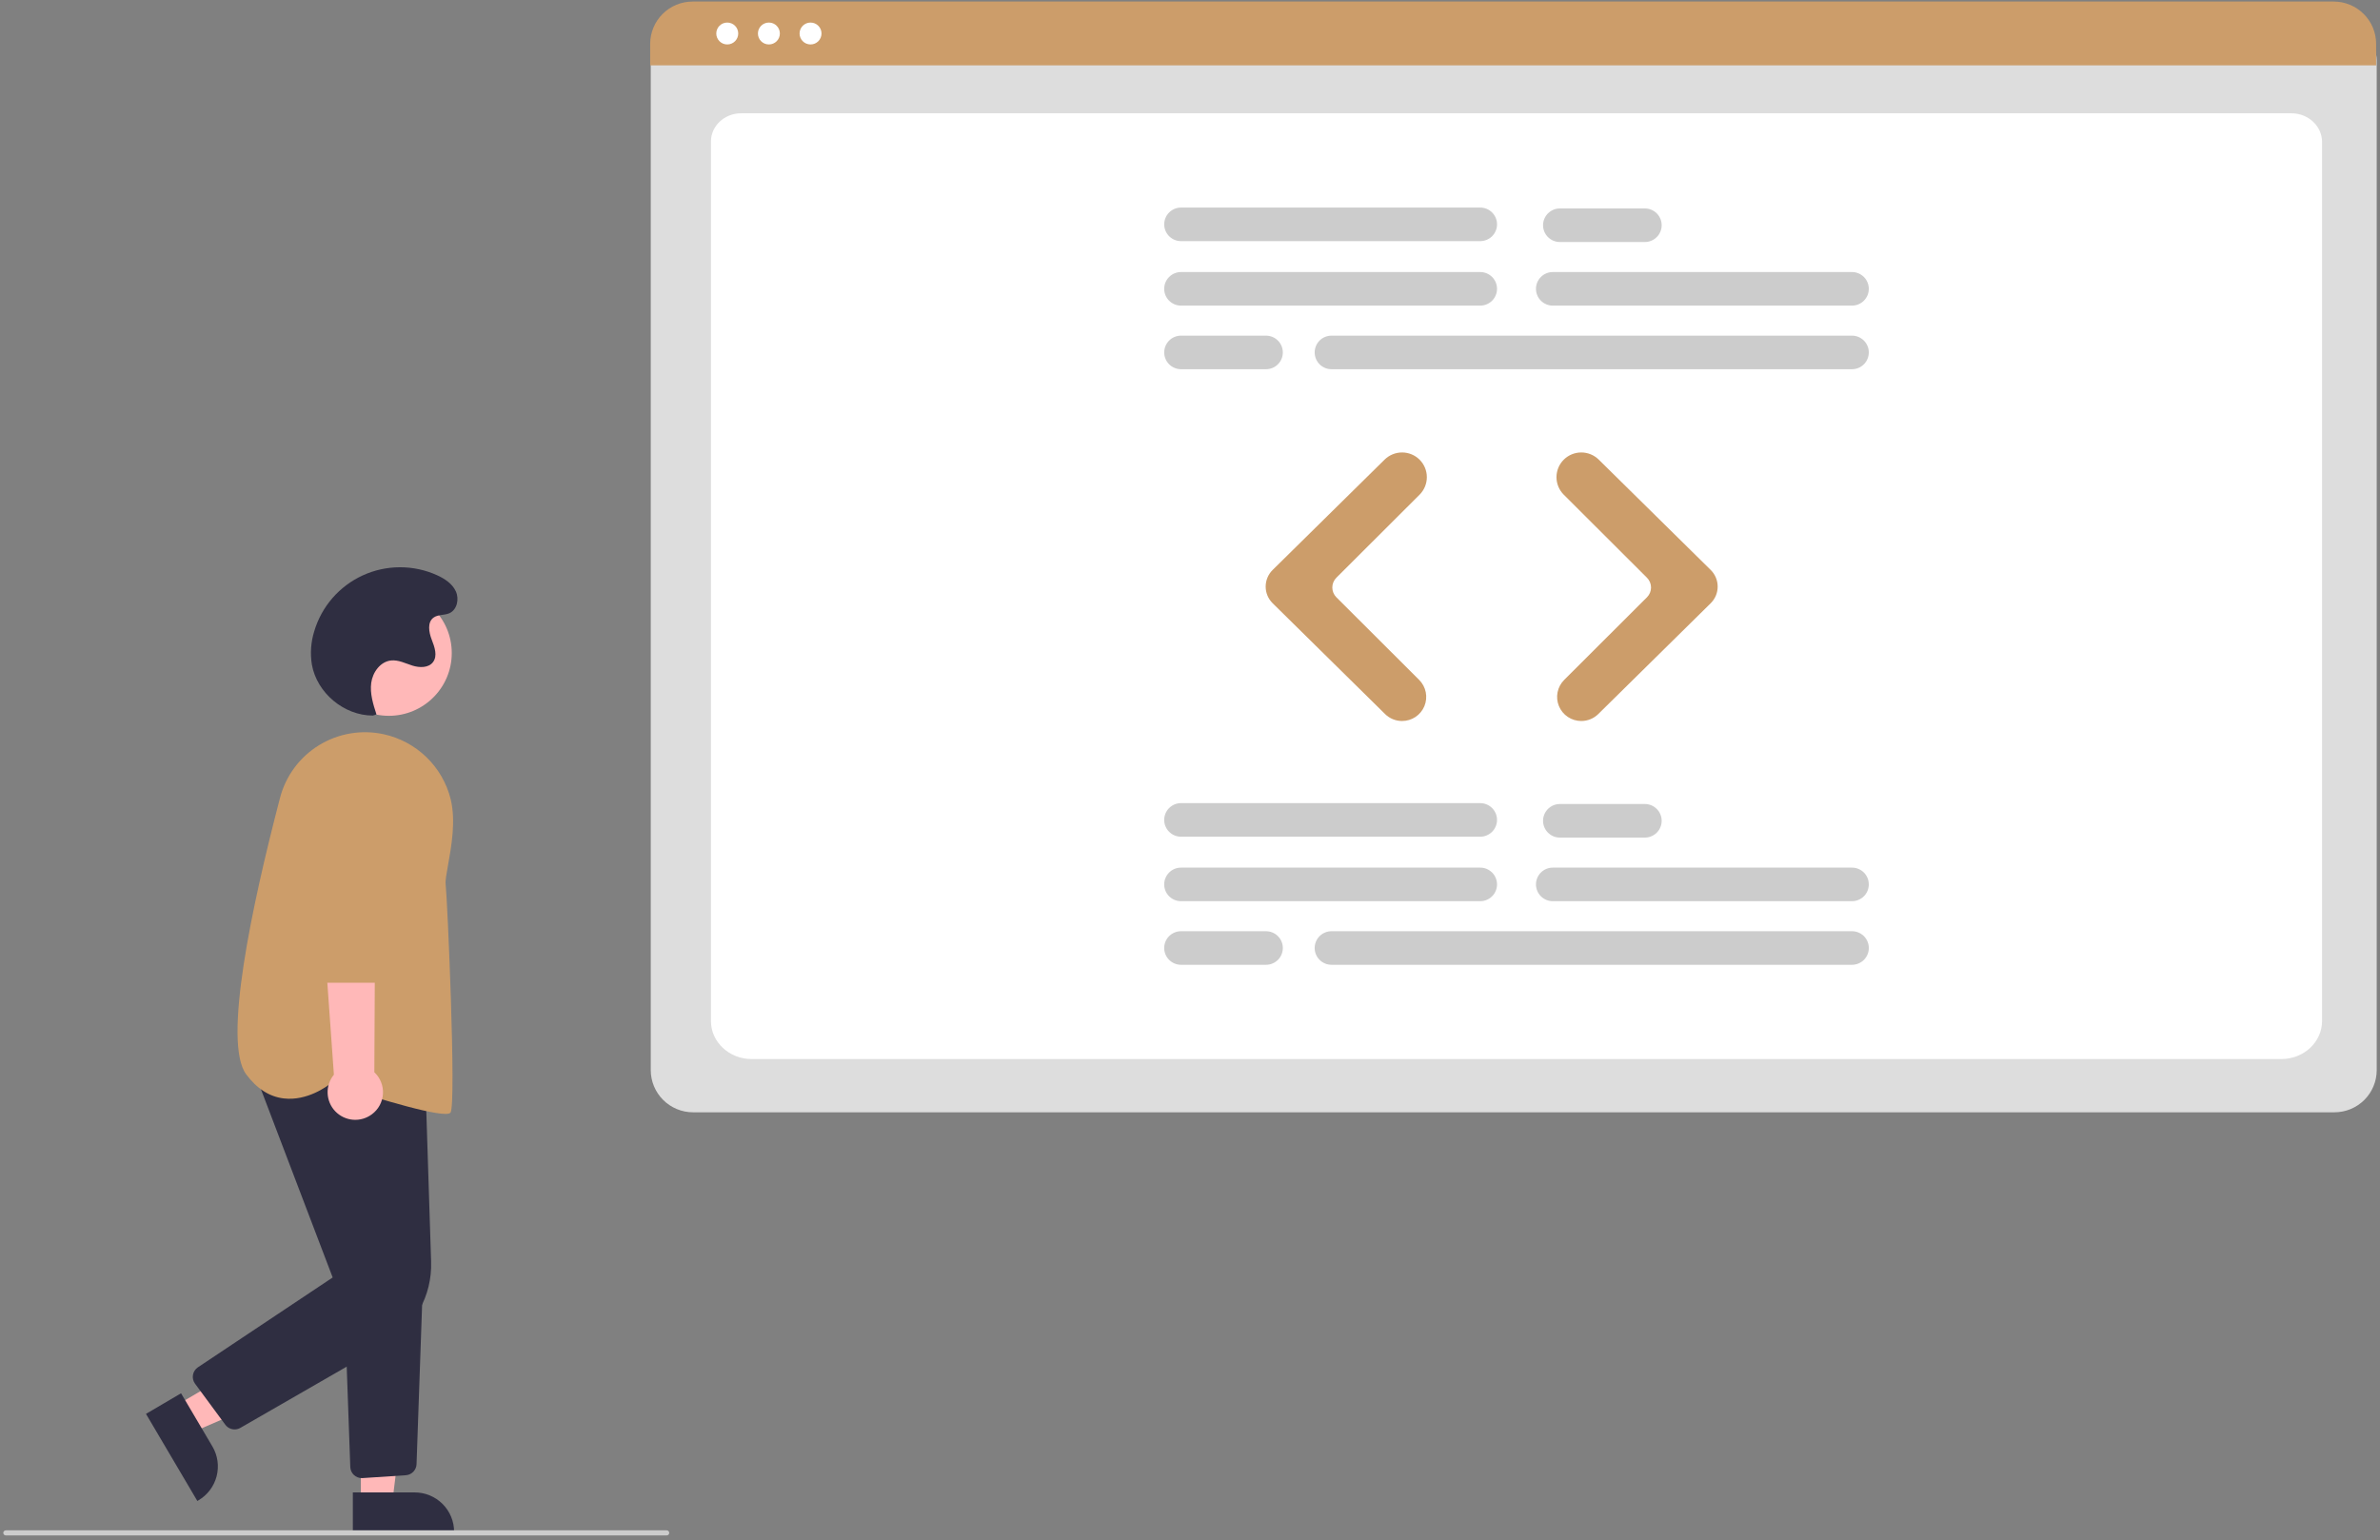 <svg xmlns="http://www.w3.org/2000/svg" width="363" height="235" viewBox="0 0 363 235" fill="none"><rect x="0" y="0" width="363" height="235" fill="#808080" stroke="none"/><g clip-path="url(#clip0_7156_4541)"><path d="M59.308 109.2C64.607 109.2 68.903 104.913 68.903 99.623C68.903 94.334 64.607 90.046 59.308 90.046C54.009 90.046 49.713 94.334 49.713 99.623C49.713 104.913 54.009 109.2 59.308 109.2Z" fill="#FFB8B8"></path><path d="M26.887 214.393L29.316 218.513L46.393 211.12L42.807 205.04L26.887 214.393Z" fill="#FFB8B8"></path><path d="M27.614 212.551L32.399 220.664C32.799 221.343 33.062 222.095 33.172 222.875C33.281 223.655 33.236 224.45 33.038 225.212C32.84 225.975 32.493 226.692 32.018 227.321C31.543 227.95 30.948 228.479 30.268 228.879L30.099 228.978L22.266 215.693L27.614 212.551Z" fill="#2F2E41"></path><path d="M55.038 229.236L59.828 229.235L62.106 210.796L55.037 210.796L55.038 229.236Z" fill="#FFB8B8"></path><path d="M53.816 227.675L63.249 227.674C64.038 227.674 64.82 227.83 65.549 228.131C66.279 228.433 66.941 228.875 67.499 229.432C68.058 229.989 68.5 230.65 68.802 231.378C69.105 232.106 69.26 232.886 69.26 233.674V233.869L53.817 233.87L53.816 227.675Z" fill="#2F2E41"></path><path d="M35.782 218.064C35.506 218.064 35.234 217.999 34.988 217.875C34.742 217.751 34.529 217.571 34.366 217.349L29.747 211.087C29.606 210.896 29.505 210.679 29.451 210.448C29.396 210.217 29.39 209.977 29.431 209.743C29.472 209.51 29.56 209.287 29.69 209.088C29.82 208.89 29.988 208.719 30.186 208.587L50.74 194.884L38.338 162.334L64.86 164.518L65.754 192.49C65.837 195.038 65.226 197.56 63.984 199.787C62.742 202.014 60.917 203.862 58.704 205.134L36.66 217.828C36.393 217.982 36.09 218.064 35.782 218.064Z" fill="#2F2E41"></path><path d="M55.181 225.492C54.726 225.491 54.289 225.314 53.962 224.999C53.635 224.683 53.443 224.254 53.427 223.8L52.455 196.55L64.491 195.917L63.532 223.363C63.518 223.797 63.343 224.211 63.039 224.524C62.736 224.836 62.327 225.025 61.892 225.052L55.3 225.488C55.26 225.491 55.22 225.492 55.181 225.492Z" fill="#2F2E41"></path><path d="M67.929 169.93C64.867 169.93 54.171 166.492 50.458 165.266C49.903 165.71 46.851 167.987 43.289 167.571C41.091 167.314 39.156 166.072 37.538 163.88C33.965 159.039 38.378 138.28 42.71 121.717C43.578 118.369 45.713 115.488 48.666 113.678C51.619 111.869 55.159 111.273 58.543 112.015C60.996 112.556 63.249 113.768 65.049 115.516C66.85 117.264 68.126 119.479 68.735 121.911C69.55 125.225 68.849 129.123 68.336 131.969C68.096 133.308 67.905 134.365 67.97 134.884C68.222 136.892 69.618 168.377 68.72 169.722C68.625 169.865 68.348 169.93 67.929 169.93Z" fill="#CC9D6A"></path><path d="M56.727 169.985C57.219 169.62 57.625 169.151 57.916 168.611C58.206 168.072 58.375 167.476 58.41 166.865C58.446 166.253 58.346 165.642 58.118 165.073C57.891 164.504 57.542 163.992 57.094 163.572L57.284 125.419L48.281 126.915L50.926 163.948C50.27 164.745 49.929 165.754 49.969 166.784C50.008 167.814 50.425 168.795 51.14 169.539C51.855 170.283 52.819 170.739 53.848 170.822C54.878 170.904 55.902 170.606 56.727 169.985Z" fill="#FFB8B8"></path><path d="M58.811 149.921H49.114C48.651 149.92 48.206 149.737 47.878 149.411C47.549 149.086 47.361 148.645 47.355 148.183L47.117 121.942C47.109 121.035 47.281 120.135 47.624 119.295C47.966 118.454 48.472 117.69 49.112 117.045C49.753 116.401 50.514 115.89 51.354 115.542C52.193 115.194 53.093 115.015 54.002 115.016C54.911 115.017 55.811 115.198 56.65 115.548C57.488 115.899 58.249 116.412 58.888 117.057C59.526 117.703 60.03 118.469 60.371 119.31C60.711 120.151 60.881 121.052 60.87 121.959L60.569 148.187C60.562 148.648 60.373 149.088 60.045 149.413C59.716 149.737 59.273 149.92 58.811 149.921Z" fill="#CC9D6A"></path><path d="M56.866 109.161C52.473 109.169 48.328 105.703 47.567 101.384C47.294 99.687 47.417 97.951 47.926 96.309C48.479 94.441 49.426 92.712 50.705 91.239C51.983 89.767 53.563 88.585 55.337 87.774C57.112 86.963 59.041 86.541 60.992 86.537C62.944 86.532 64.875 86.945 66.653 87.749C67.828 88.28 68.986 89.042 69.524 90.212C70.062 91.382 69.725 93.018 68.548 93.545C67.779 93.889 66.813 93.72 66.131 94.214C65.151 94.923 65.403 96.433 65.841 97.56C66.278 98.687 66.773 100.05 66.04 101.012C65.356 101.908 63.989 101.88 62.913 101.543C61.836 101.205 60.774 100.641 59.651 100.756C58.014 100.923 56.838 102.548 56.62 104.177C56.402 105.805 56.915 107.432 57.421 108.995L56.866 109.161Z" fill="#2F2E41"></path><path d="M101.683 234.237H0.891C0.787 234.237 0.688 234.196 0.614 234.123C0.541 234.049 0.5 233.95 0.5 233.847C0.5 233.743 0.541 233.644 0.614 233.571C0.688 233.498 0.787 233.457 0.891 233.457H101.683C101.786 233.457 101.886 233.498 101.959 233.571C102.032 233.644 102.073 233.743 102.073 233.847C102.073 233.95 102.032 234.049 101.959 234.123C101.886 234.196 101.786 234.237 101.683 234.237Z" fill="#CCCCCC"></path><path d="M356.054 169.686H105.7C103.991 169.685 102.352 169.006 101.144 167.8C99.936 166.594 99.256 164.958 99.254 163.252V9.164C99.255 7.915 99.753 6.716 100.639 5.833C101.524 4.949 102.724 4.452 103.976 4.45H357.696C358.97 4.452 360.191 4.958 361.091 5.857C361.992 6.756 362.499 7.974 362.5 9.246V163.252C362.498 164.958 361.818 166.594 360.61 167.8C359.401 169.006 357.763 169.685 356.054 169.686Z" fill="#DDDDDD"></path><path d="M347.96 161.563H114.636C111.216 161.563 108.434 158.962 108.434 155.765V21.583C108.434 19.212 110.496 17.283 113.03 17.283H349.49C352.067 17.283 354.163 19.244 354.163 21.654V155.765C354.163 158.962 351.38 161.563 347.96 161.563Z" fill="white"></path><path d="M362.411 9.966H99.164V6.69C99.166 4.979 99.849 3.338 101.062 2.128C102.275 0.918 103.919 0.238 105.633 0.237H355.941C357.656 0.238 359.3 0.918 360.513 2.128C361.726 3.338 362.408 4.979 362.411 6.69V9.966Z" fill="#CC9D6A"></path><path d="M110.921 6.781C111.846 6.781 112.595 6.034 112.595 5.111C112.595 4.189 111.846 3.441 110.921 3.441C109.997 3.441 109.248 4.189 109.248 5.111C109.248 6.034 109.997 6.781 110.921 6.781Z" fill="white"></path><path d="M117.273 6.781C118.197 6.781 118.946 6.034 118.946 5.111C118.946 4.189 118.197 3.441 117.273 3.441C116.349 3.441 115.6 4.189 115.6 5.111C115.6 6.034 116.349 6.781 117.273 6.781Z" fill="white"></path><path d="M123.625 6.781C124.549 6.781 125.298 6.034 125.298 5.111C125.298 4.189 124.549 3.441 123.625 3.441C122.7 3.441 121.951 4.189 121.951 5.111C121.951 6.034 122.7 6.781 123.625 6.781Z" fill="white"></path><path d="M225.763 46.623H180.13C179.449 46.623 178.797 46.353 178.316 45.873C177.835 45.392 177.564 44.741 177.564 44.062C177.564 43.383 177.835 42.732 178.316 42.252C178.797 41.771 179.449 41.502 180.13 41.502H225.763C226.443 41.502 227.095 41.771 227.576 42.252C228.058 42.732 228.328 43.383 228.328 44.062C228.328 44.741 228.058 45.392 227.576 45.873C227.095 46.353 226.443 46.623 225.763 46.623Z" fill="#CCCCCC"></path><path d="M282.466 46.623H236.833C236.152 46.623 235.5 46.353 235.019 45.873C234.538 45.392 234.268 44.741 234.268 44.062C234.268 43.383 234.538 42.732 235.019 42.252C235.5 41.771 236.152 41.502 236.833 41.502H282.466C283.146 41.502 283.799 41.771 284.28 42.252C284.761 42.732 285.031 43.383 285.031 44.062C285.031 44.741 284.761 45.392 284.28 45.873C283.799 46.353 283.146 46.623 282.466 46.623Z" fill="#CCCCCC"></path><path d="M282.466 56.325H203.081C202.4 56.325 201.748 56.055 201.267 55.575C200.786 55.095 200.516 54.444 200.516 53.765C200.516 53.086 200.786 52.434 201.267 51.954C201.748 51.474 202.4 51.204 203.081 51.204H282.466C283.146 51.204 283.799 51.474 284.28 51.954C284.761 52.434 285.031 53.086 285.031 53.765C285.031 54.444 284.761 55.095 284.28 55.575C283.799 56.055 283.146 56.325 282.466 56.325Z" fill="#CCCCCC"></path><path d="M225.761 36.785H180.128C179.449 36.784 178.797 36.514 178.317 36.034C177.836 35.554 177.566 34.903 177.566 34.225C177.566 33.546 177.836 32.895 178.317 32.415C178.797 31.935 179.449 31.665 180.128 31.664H225.761C226.099 31.664 226.432 31.73 226.744 31.858C227.056 31.987 227.339 32.175 227.577 32.413C227.816 32.651 228.005 32.933 228.134 33.244C228.263 33.555 228.33 33.888 228.33 34.225C228.33 34.561 228.263 34.894 228.134 35.205C228.005 35.516 227.816 35.798 227.577 36.036C227.339 36.274 227.056 36.463 226.744 36.591C226.432 36.719 226.099 36.785 225.761 36.785Z" fill="#CCCCCC"></path><path d="M250.874 36.92H237.913C237.232 36.92 236.58 36.65 236.099 36.17C235.618 35.69 235.348 35.038 235.348 34.359C235.348 33.68 235.618 33.029 236.099 32.549C236.58 32.069 237.232 31.799 237.913 31.799H250.874C251.554 31.799 252.206 32.069 252.688 32.549C253.169 33.029 253.439 33.68 253.439 34.359C253.439 35.038 253.169 35.69 252.688 36.17C252.206 36.65 251.554 36.92 250.874 36.92Z" fill="#CCCCCC"></path><path d="M193.089 56.325H180.128C179.449 56.324 178.797 56.054 178.317 55.574C177.836 55.094 177.566 54.443 177.566 53.765C177.566 53.086 177.836 52.435 178.317 51.955C178.797 51.475 179.449 51.205 180.128 51.204H193.089C193.426 51.204 193.76 51.27 194.072 51.398C194.383 51.527 194.667 51.715 194.905 51.953C195.144 52.191 195.333 52.473 195.462 52.784C195.591 53.095 195.658 53.428 195.658 53.765C195.658 54.101 195.591 54.434 195.462 54.745C195.333 55.056 195.144 55.339 194.905 55.576C194.667 55.814 194.383 56.003 194.072 56.131C193.76 56.26 193.426 56.326 193.089 56.325Z" fill="#CCCCCC"></path><path d="M225.763 137.48H180.13C179.449 137.48 178.797 137.21 178.316 136.73C177.835 136.25 177.564 135.598 177.564 134.919C177.564 134.24 177.835 133.589 178.316 133.109C178.797 132.629 179.449 132.359 180.13 132.359H225.763C226.1 132.359 226.433 132.425 226.744 132.554C227.056 132.682 227.338 132.871 227.576 133.109C227.815 133.346 228.004 133.629 228.133 133.939C228.261 134.25 228.328 134.583 228.328 134.919C228.328 135.255 228.261 135.588 228.133 135.899C228.004 136.21 227.815 136.492 227.576 136.73C227.338 136.967 227.056 137.156 226.744 137.285C226.433 137.413 226.1 137.48 225.763 137.48Z" fill="#CCCCCC"></path><path d="M282.466 137.48H236.833C236.152 137.48 235.5 137.21 235.019 136.73C234.538 136.25 234.268 135.598 234.268 134.919C234.268 134.24 234.538 133.589 235.019 133.109C235.5 132.629 236.152 132.359 236.833 132.359H282.466C282.803 132.359 283.136 132.425 283.447 132.554C283.759 132.682 284.041 132.871 284.28 133.109C284.518 133.346 284.707 133.629 284.836 133.939C284.965 134.25 285.031 134.583 285.031 134.919C285.031 135.255 284.965 135.588 284.836 135.899C284.707 136.21 284.518 136.492 284.28 136.73C284.041 136.967 283.759 137.156 283.447 137.285C283.136 137.413 282.803 137.48 282.466 137.48Z" fill="#CCCCCC"></path><path d="M282.466 147.182H203.081C202.4 147.182 201.748 146.913 201.267 146.432C200.786 145.952 200.516 145.301 200.516 144.622C200.516 143.943 200.786 143.292 201.267 142.811C201.748 142.331 202.4 142.061 203.081 142.061H282.466C282.803 142.061 283.137 142.127 283.449 142.255C283.76 142.384 284.043 142.572 284.282 142.81C284.52 143.048 284.71 143.33 284.839 143.641C284.968 143.952 285.034 144.285 285.034 144.622C285.034 144.958 284.968 145.292 284.839 145.602C284.71 145.913 284.52 146.196 284.282 146.434C284.043 146.671 283.76 146.86 283.449 146.988C283.137 147.117 282.803 147.183 282.466 147.182Z" fill="#CCCCCC"></path><path d="M225.763 127.642H180.13C179.449 127.642 178.797 127.372 178.316 126.892C177.835 126.412 177.564 125.761 177.564 125.082C177.564 124.403 177.835 123.751 178.316 123.271C178.797 122.791 179.449 122.521 180.13 122.521H225.763C226.443 122.521 227.095 122.791 227.576 123.271C228.058 123.751 228.328 124.403 228.328 125.082C228.328 125.761 228.058 126.412 227.576 126.892C227.095 127.372 226.443 127.642 225.763 127.642Z" fill="#CCCCCC"></path><path d="M250.874 127.777H237.913C237.232 127.777 236.58 127.507 236.099 127.027C235.618 126.547 235.348 125.896 235.348 125.217C235.348 124.537 235.618 123.886 236.099 123.406C236.58 122.926 237.232 122.656 237.913 122.656H250.874C251.554 122.656 252.206 122.926 252.688 123.406C253.169 123.886 253.439 124.537 253.439 125.217C253.439 125.896 253.169 126.547 252.688 127.027C252.206 127.507 251.554 127.777 250.874 127.777Z" fill="#CCCCCC"></path><path d="M193.09 147.182H180.13C179.449 147.182 178.797 146.913 178.316 146.432C177.835 145.952 177.564 145.301 177.564 144.622C177.564 143.943 177.835 143.292 178.316 142.811C178.797 142.331 179.449 142.061 180.13 142.061H193.09C193.428 142.061 193.762 142.127 194.073 142.255C194.385 142.384 194.668 142.572 194.906 142.81C195.145 143.048 195.334 143.33 195.463 143.641C195.592 143.952 195.659 144.285 195.659 144.622C195.659 144.958 195.592 145.292 195.463 145.602C195.334 145.913 195.145 146.196 194.906 146.434C194.668 146.671 194.385 146.86 194.073 146.988C193.762 147.117 193.428 147.183 193.09 147.182Z" fill="#CCCCCC"></path><path d="M213.845 109.991C212.877 109.994 211.947 109.614 211.258 108.935L194.104 92.027C193.767 91.695 193.5 91.299 193.317 90.864C193.135 90.428 193.041 89.96 193.041 89.488C193.041 89.015 193.135 88.547 193.317 88.112C193.5 87.676 193.767 87.28 194.104 86.948L211.188 70.109C211.9 69.411 212.859 69.021 213.857 69.024C214.855 69.027 215.811 69.423 216.518 70.126C217.226 70.834 217.624 71.794 217.624 72.794C217.624 73.795 217.227 74.754 216.519 75.463L203.823 88.135C203.428 88.53 203.206 89.067 203.206 89.626C203.206 90.184 203.428 90.721 203.823 91.116L216.45 103.719C216.965 104.233 217.317 104.888 217.459 105.601C217.601 106.314 217.528 107.053 217.25 107.725C216.971 108.397 216.498 108.971 215.892 109.374C215.286 109.778 214.574 109.992 213.845 109.991Z" fill="#CC9D6A"></path><path d="M241.177 109.991C240.449 109.992 239.736 109.778 239.13 109.374C238.524 108.971 238.052 108.397 237.773 107.725C237.494 107.053 237.421 106.314 237.563 105.601C237.706 104.888 238.057 104.233 238.573 103.719L251.199 91.116C251.594 90.721 251.817 90.184 251.817 89.626C251.817 89.067 251.594 88.53 251.199 88.135L238.504 75.463C238.153 75.112 237.874 74.696 237.684 74.238C237.494 73.781 237.396 73.29 237.396 72.794C237.396 72.299 237.494 71.808 237.684 71.35C237.874 70.892 238.153 70.476 238.504 70.126C239.211 69.423 240.168 69.027 241.166 69.024C242.163 69.021 243.122 69.411 243.834 70.109L260.918 86.948C261.255 87.28 261.522 87.676 261.705 88.112C261.887 88.547 261.981 89.015 261.981 89.488C261.981 89.96 261.887 90.428 261.705 90.864C261.522 91.299 261.255 91.695 260.918 92.027L243.765 108.935C243.076 109.614 242.146 109.993 241.177 109.991Z" fill="#CC9D6A"></path></g><defs><clipPath id="clip0_7156_4541"><rect width="362" height="234" fill="white" transform="translate(0.5 0.237)"></rect></clipPath></defs></svg>